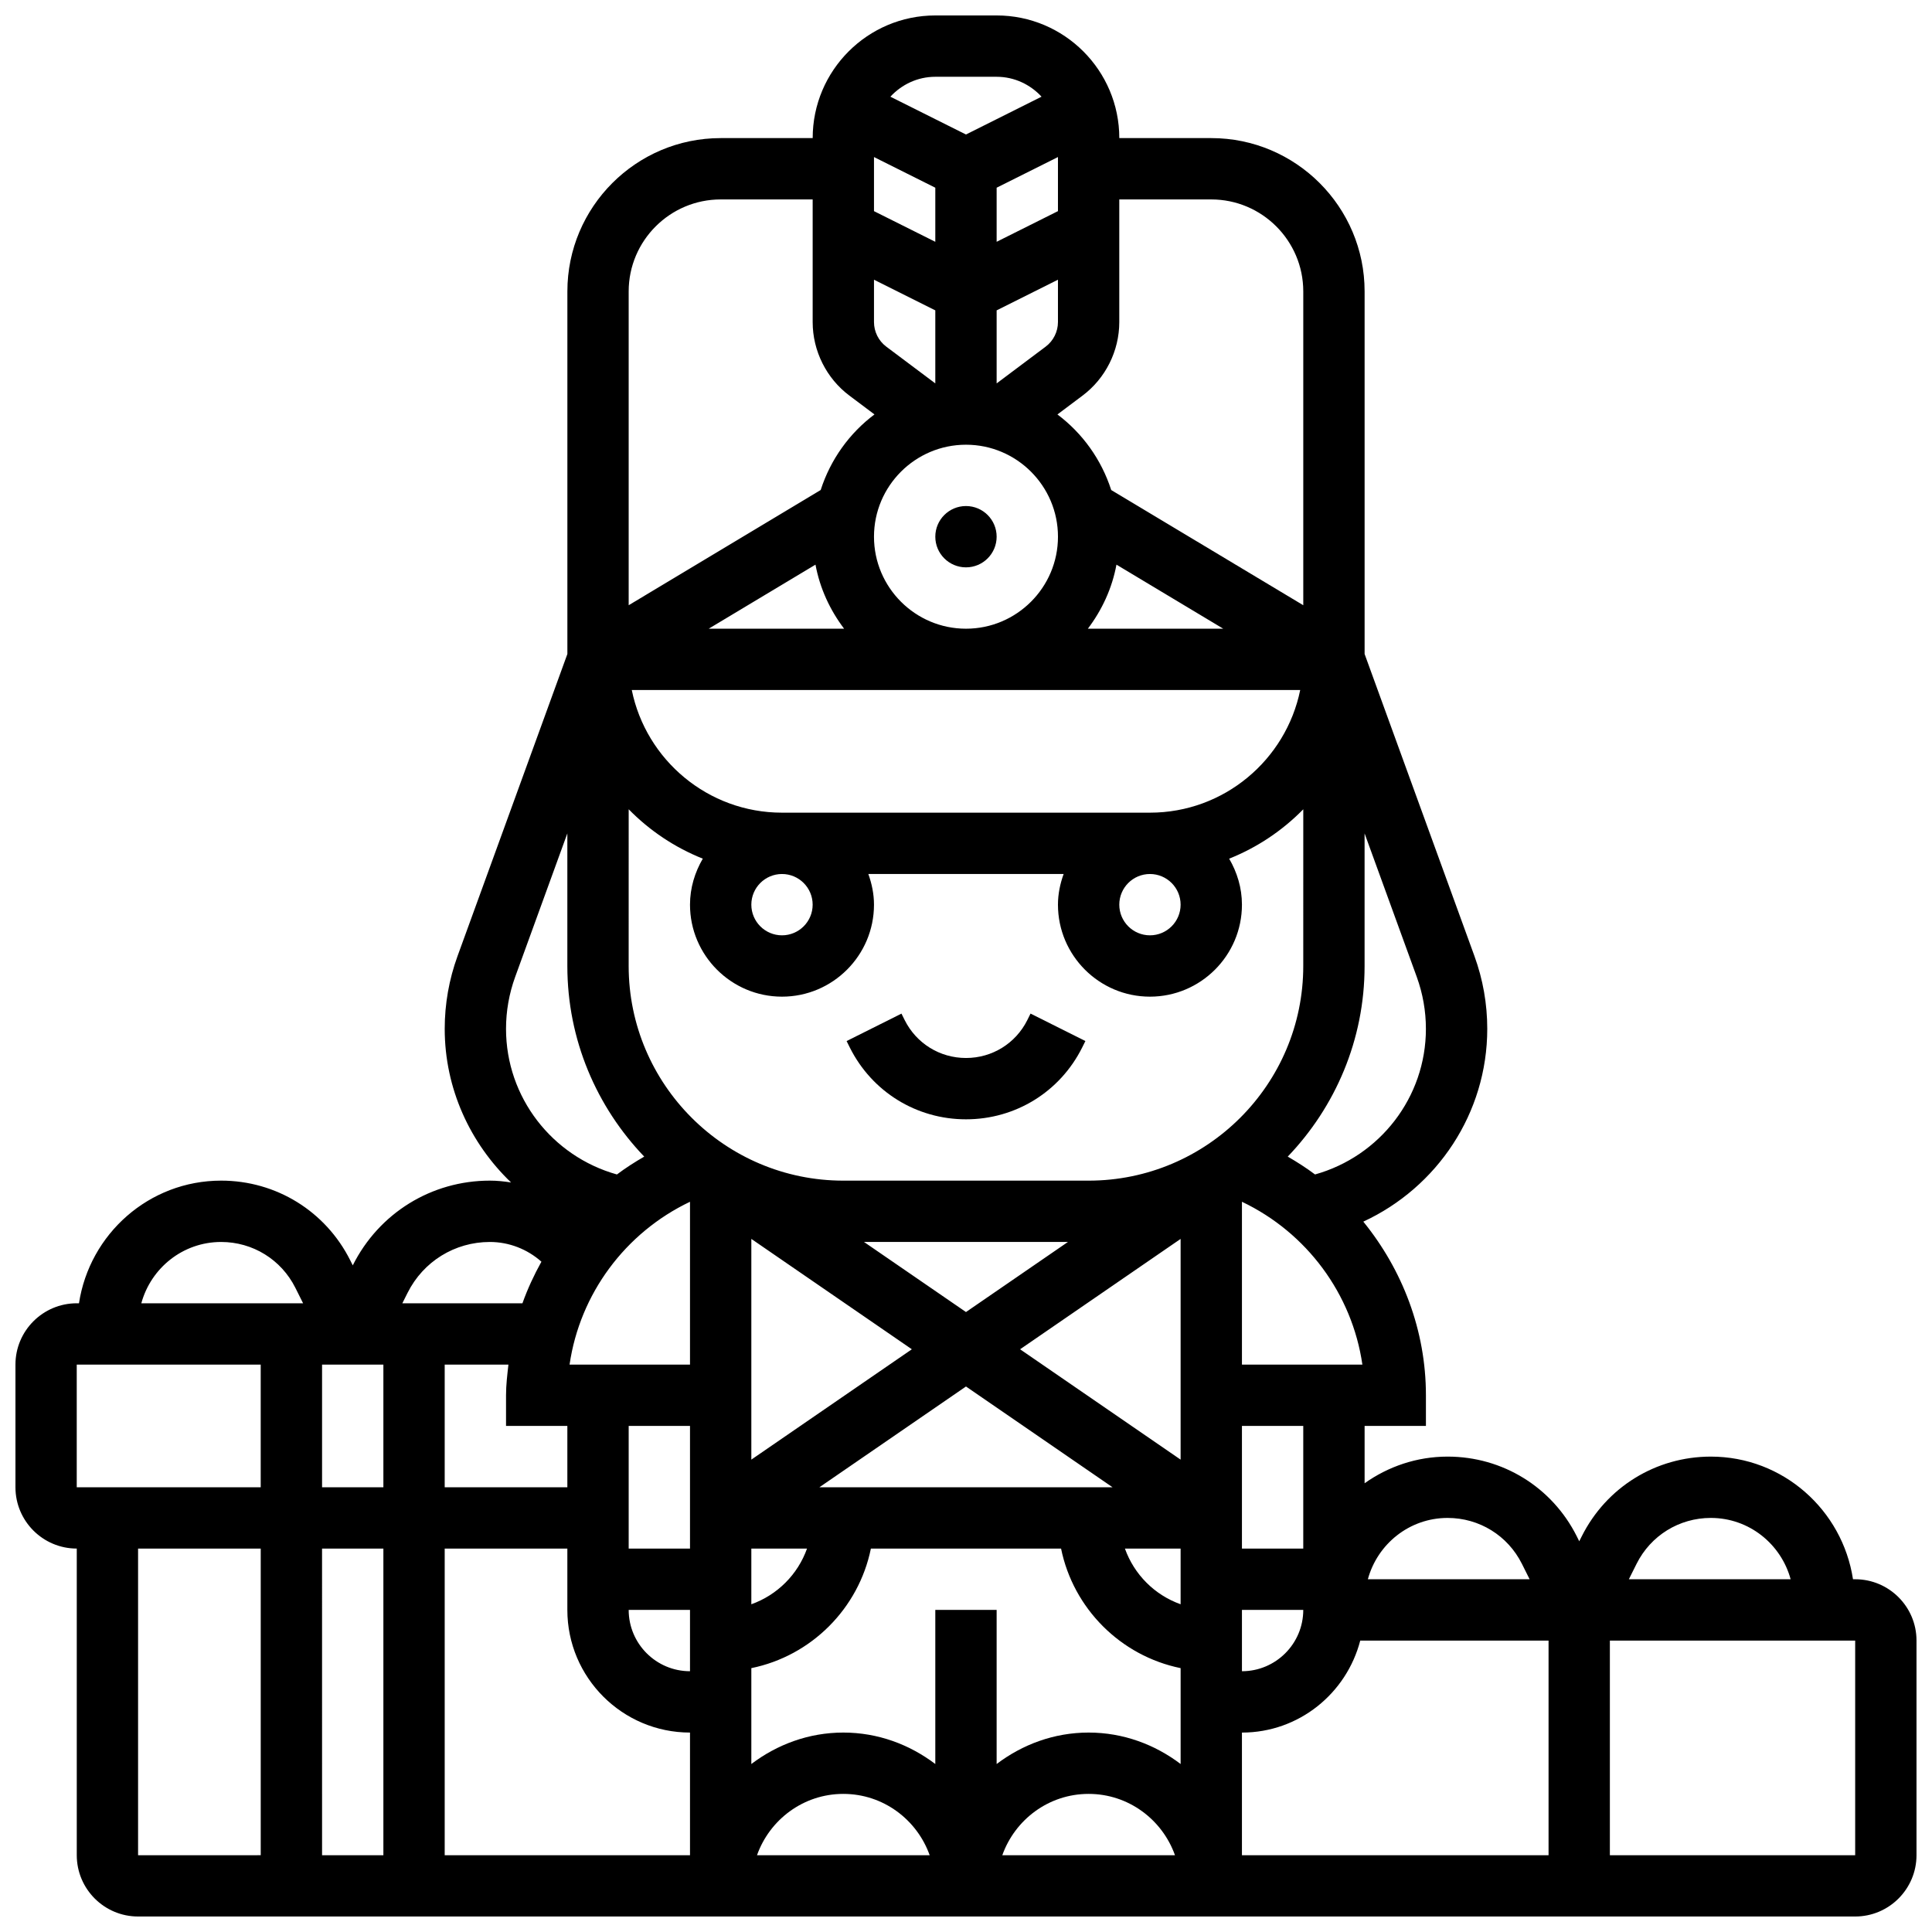 <?xml version="1.0" encoding="UTF-8"?>
<!-- Uploaded to: SVG Repo, www.svgrepo.com, Generator: SVG Repo Mixer Tools -->
<svg width="800px" height="800px" version="1.1" viewBox="144 144 512 512" xmlns="http://www.w3.org/2000/svg">
 <defs>
  <clipPath id="a">
   <path d="m148.09 148.09h503.81v503.81h-503.81z"/>
  </clipPath>
 </defs>
 <path d="m408.12 286.23c0 4.488-3.637 8.125-8.125 8.125s-8.129-3.637-8.129-8.125 3.641-8.125 8.129-8.125 8.125 3.637 8.125 8.125"/>
 <path d="m400 440.63c13.125 0 24.922-7.289 30.789-19.031l0.852-1.715-14.539-7.273-0.852 1.723c-3.094 6.191-9.32 10.043-16.25 10.043s-13.156-3.852-16.25-10.043l-0.852-1.715-14.539 7.273 0.852 1.715c5.867 11.734 17.664 19.023 30.789 19.023z"/>
 <g clip-path="url(#a)">
  <path d="m635.65 562.52h-0.586c-2.805-18.348-18.551-32.504-37.672-32.504-14.578 0-27.691 8.102-34.227 21.152l-0.648 1.289-0.648-1.309c-6.535-13.031-19.652-21.133-34.23-21.133-8.207 0-15.773 2.648-22.004 7.062v-15.191h16.25v-8.125c0-17.172-6.215-33.234-16.594-46.016 19.57-9.062 32.848-28.719 32.848-51.098 0-6.606-1.145-13.098-3.406-19.309l-29.098-80.023v-96.09c0-22.402-18.227-40.629-40.629-40.629h-24.379c0-17.926-14.578-32.504-32.504-32.504h-16.25c-17.926 0-32.504 14.578-32.504 32.504h-24.379c-22.402 0-40.629 18.227-40.629 40.629v96.09l-29.098 80.023c-2.262 6.211-3.41 12.703-3.41 19.309 0 15.879 6.754 30.344 17.586 40.719-1.852-0.293-3.723-0.488-5.621-0.488-15.48 0-29.391 8.598-36.332 22.453l-0.656-1.309c-6.535-13.043-19.652-21.145-34.23-21.145-19.121 0-34.875 14.156-37.672 32.504h-0.586c-8.965 0-16.25 7.289-16.25 16.25v32.504c0 8.965 7.289 16.25 16.25 16.25v81.258c0 8.965 7.289 16.25 16.25 16.25h455.05c8.965 0 16.25-7.289 16.25-16.25v-56.883c0.004-8.953-7.285-16.242-16.246-16.242zm-38.258-16.254c10.133 0 18.602 6.914 21.145 16.25h-42.871l2.039-4.078c3.754-7.508 11.301-12.172 19.688-12.172zm-237.28-252.63c1.172 6.312 3.852 12.043 7.582 16.977h-35.879zm15.504-7.402c0-13.441 10.938-24.379 24.379-24.379s24.379 10.938 24.379 24.379-10.938 24.379-24.379 24.379-24.379-10.938-24.379-24.379zm16.25-92.488v14.336l-16.25-8.125v-14.336zm16.254 51.859v-19.355l16.25-8.125v11.227c0 2.543-1.211 4.973-3.242 6.5zm16.25-45.652-16.25 8.125v-14.332l16.25-8.125zm-48.754 18.172 16.25 8.125v19.355l-13.008-9.75c-2.031-1.527-3.242-3.957-3.242-6.504zm64.258 75.512 28.297 16.977h-35.875c3.727-4.934 6.41-10.66 7.578-16.977zm17 90.109c0 4.484-3.641 8.125-8.125 8.125s-8.125-3.641-8.125-8.125 3.641-8.125 8.125-8.125 8.125 3.641 8.125 8.125zm-8.125-24.379h-97.512c-19.625 0-36.039-13.984-39.809-32.504h177.14c-3.777 18.52-20.191 32.504-39.816 32.504zm-89.387 24.379c0 4.484-3.641 8.125-8.125 8.125-4.484 0-8.125-3.641-8.125-8.125s3.641-8.125 8.125-8.125c4.484 0 8.125 3.641 8.125 8.125zm-48.754-25.281c5.516 5.641 12.195 10.117 19.641 13.09-2.098 3.602-3.391 7.731-3.391 12.191 0 13.441 10.938 24.379 24.379 24.379 13.441 0 24.379-10.938 24.379-24.379 0-2.859-0.586-5.574-1.496-8.125h51.754c-0.918 2.551-1.504 5.266-1.504 8.125 0 13.441 10.938 24.379 24.379 24.379s24.379-10.938 24.379-24.379c0-4.461-1.293-8.59-3.387-12.188 7.445-2.973 14.121-7.453 19.641-13.09l-0.004 41.531c0 31.359-25.523 56.883-56.883 56.883h-65.008c-31.359 0-56.883-25.523-56.883-56.883zm162.52 147.17v-43.156c17.172 8.176 29.195 24.426 31.918 43.156zm-81.262 65.008v40.84c-6.809-5.16-15.195-8.336-24.375-8.336-9.184 0-17.566 3.176-24.379 8.336v-25.41c15.895-3.242 28.441-15.789 31.684-31.684h50.398c3.242 15.895 15.789 28.441 31.684 31.684v25.41c-6.812-5.16-15.199-8.336-24.379-8.336-9.184 0-17.566 3.176-24.379 8.336v-40.84zm-65.008-48.758v32.504h-16.25v-32.504zm58.793-20.312-42.539 29.242v-58.492zm-42.539 52.816h14.758c-2.453 6.883-7.875 12.301-14.758 14.758zm18.039-16.25 38.844-26.703 38.84 26.703zm95.723 16.25v14.758c-6.883-2.453-12.301-7.875-14.758-14.758zm-42.539-52.816 42.539-29.246v58.492zm-14.34-9.867-27.027-18.574h54.047zm-73.137 78.938v16.25c-8.965 0-16.25-7.289-16.25-16.25zm146.27 0h16.25c0 8.965-7.289 16.25-16.25 16.25zm-146.27-108.16v43.156h-31.918c2.723-18.738 14.75-34.984 31.918-43.156zm-32.504 59.406v16.25h-32.504v-32.504h16.887c-0.301 2.691-0.633 5.383-0.633 8.129v8.125zm-48.754-16.25v32.504h-16.25v-32.504zm0 48.754v81.258h-16.25l-0.004-81.258zm16.25 0h32.504v16.25c0 17.926 14.578 32.504 32.504 32.504v32.504h-65.008zm105.64 65.008c10.578 0 19.52 6.816 22.883 16.25h-45.758c3.356-9.43 12.293-16.25 22.875-16.25zm65.008 0c10.578 0 19.52 6.816 22.883 16.25h-45.758c3.356-9.43 12.293-16.25 22.875-16.25zm40.629-16.25c15.105 0 27.719-10.395 31.352-24.379h49.906v56.883h-81.258zm54.508-56.883c8.387 0 15.934 4.664 19.688 12.164l2.043 4.09h-42.871c2.539-9.34 11.008-16.254 21.141-16.254zm-38.258 8.125h-16.25v-32.504h16.25zm32.504-137.74c0 18.137-12.207 33.781-29.383 38.59-2.301-1.723-4.731-3.281-7.231-4.731 12.578-13.137 20.363-30.918 20.363-50.508v-35.145l13.832 38.039c1.598 4.418 2.418 9.051 2.418 13.754zm-56.879-219.8c13.441 0 24.379 10.938 24.379 24.379v83.16l-50.895-30.527c-2.609-8.086-7.598-15.031-14.254-20.031l6.629-4.973c6.121-4.574 9.762-11.871 9.762-19.504v-32.504zm-73.137-32.504h16.25c4.715 0 8.93 2.055 11.906 5.273l-20.027 10.023-20.031-10.02c2.973-3.219 7.191-5.277 11.902-5.277zm-56.879 32.504h24.379v32.504c0 7.629 3.641 14.926 9.75 19.496l6.629 4.973c-6.656 4.988-11.645 11.945-14.254 20.031l-50.883 30.535v-83.16c0-13.441 10.938-24.379 24.379-24.379zm-54.461 206.04 13.828-38.035v35.145c0 19.59 7.785 37.371 20.371 50.512-2.512 1.453-4.941 3.008-7.231 4.731-17.188-4.812-29.391-20.457-29.391-38.594 0-4.703 0.82-9.336 2.422-13.758zm-6.711 70.242c5.094 0 9.938 1.91 13.668 5.227-1.965 3.535-3.664 7.191-5.031 11.027h-31.828l1.391-2.777c4.156-8.309 12.512-13.477 21.801-13.477zm-71.219 0c8.387 0 15.934 4.664 19.688 12.164l2.043 4.086h-42.875c2.547-9.336 11.012-16.25 21.145-16.25zm-38.258 32.504h48.754v32.504h-48.754zm16.254 48.754h32.504v81.258l-32.504 0.004zm455.05 81.262h-65.008v-56.883h65.008z"/>
 </g>
</svg>